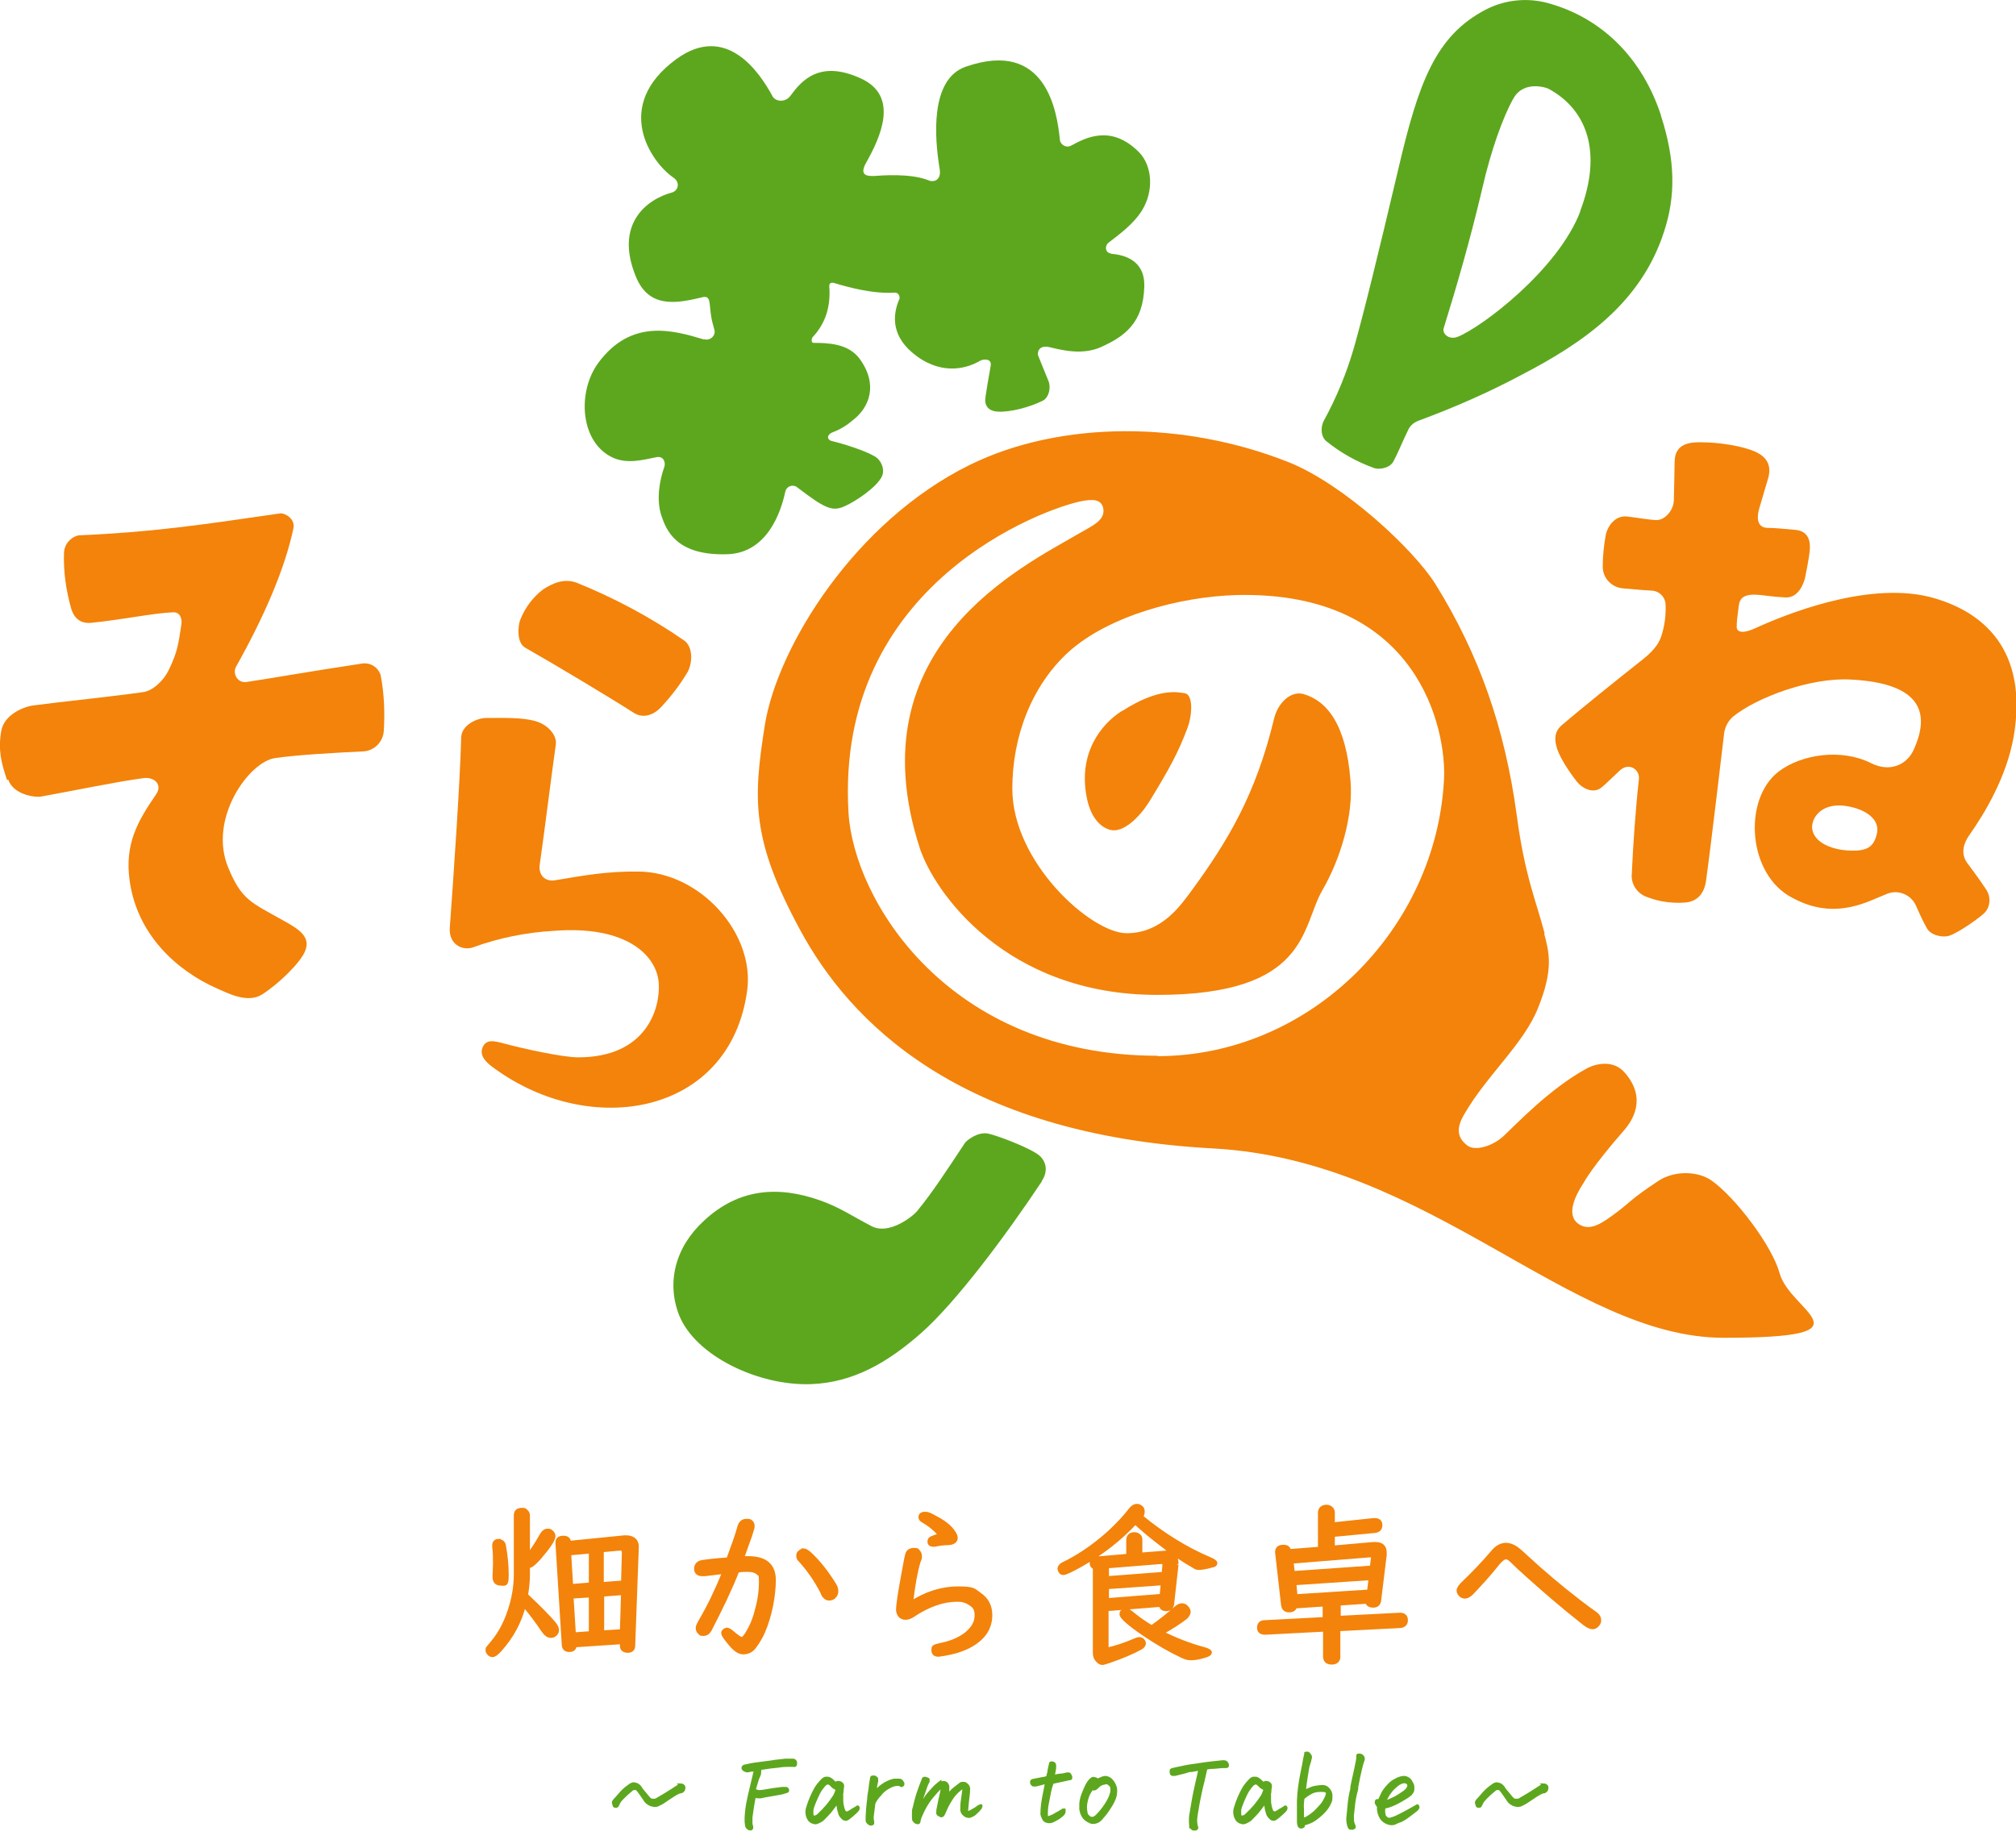 <?xml version="1.0" encoding="UTF-8"?>
<svg id="_レイヤー_1" data-name="レイヤー_1" xmlns="http://www.w3.org/2000/svg" version="1.1" xmlns:xlink="http://www.w3.org/1999/xlink" viewBox="0 0 513.2 470.4">
  <!-- Generator: Adobe Illustrator 29.6.1, SVG Export Plug-In . SVG Version: 2.1.1 Build 9)  -->
  <defs>
    <style>
      .st0 {
        fill: #f3830a;
      }

      .st1, .st2, .st3 {
        fill: none;
      }

      .st4 {
        isolation: isolate;
      }

      .st5 {
        fill: #5da71e;
      }

      .st2 {
        stroke: #f3830a;
      }

      .st3 {
        stroke: #5da71e;
        stroke-width: .5px;
      }

      .st6 {
        clip-path: url(#clippath);
      }
    </style>
    <clipPath id="clippath">
      <rect class="st1" y="0" width="513.2" height="352.4"/>
    </clipPath>
  </defs>
  <g id="kv__logo">
    <g id="_グループ_3" data-name="グループ_3">
      <g class="st6">
        <g id="_グループ_1" data-name="グループ_1">
          <path id="_パス_1" data-name="パス_1" class="st5" d="M282.7,64.5c-1.2-.1-1.7-1.8-.4-2.8,2.6-2,6.2-4.6,8.4-8.1,3.2-5.2,2.5-11.5-.7-14.8-7.2-7.3-13.8-3.6-17.2-1.8-.9.6-2.1.3-2.7-.6-.2-.3-.3-.6-.3-.9-.7-6.9-3.4-25.7-24-18.5-9.1,3.2-7.9,18.1-6.6,26,.5,2.9-1.5,3.4-2.6,3-4.7-2-12.5-1.3-14-1.2-1.2,0-4.2.3-2.1-3.4,3.6-6.4,8.5-16.9-1.3-21.4-10.6-4.9-15.2.6-18,4.4-1.3,1.8-3.9,1.5-4.6,0-3.2-5.9-11.7-18.7-24.5-9.3-16.2,11.9-6.4,26.2-.7,30.1,1.8,1.2,1.3,3.3-.3,3.8-6.4,1.7-14.8,8-9.2,21.5,3.3,8,10.2,6.8,16.8,5.2,2.3-.6,1.8,1.4,2.3,4.6.4,2.7,1.1,3.7.9,4.5-.2,1.1-1.4,1.9-2.5,1.6,0,0-.2,0-.3,0-7.7-2.3-18.4-5.4-26.8,6-5.5,7.5-4.6,20.5,3.9,24.2,3.7,1.6,7.8.4,10.9-.2,1.9-.4,2.4,1.5,2,2.5-1.2,3.4-2.1,8.3-.7,12.5,1.2,3.4,3.6,10.2,16.9,9.7,10-.4,13.5-10.7,14.6-15.9.2-1,1.2-1.7,2.2-1.5.2,0,.4.1.6.2.9.7,4.5,3.4,5.9,4.2,2.7,1.6,4.2,1.8,6.4.8,3.1-1.4,8-4.8,9.4-7.4,1-1.8,0-4.3-1.7-5.3-2.7-1.6-8.7-3.4-10.9-3.9-1.3-.3-1.5-1.6.3-2.3,1.9-.7,3.6-1.8,5.1-3.1,4-3.1,6.5-8.9,1.6-15.6-2.9-3.9-8.2-4-11.7-4-.6,0-.6-1-.2-1.5,1.6-1.7,2.8-3.7,3.5-5.9.7-2.3.9-4.6.7-7,0-.8.4-1.1,1.4-.8,3,.9,9.6,2.8,15.3,2.4.7,0,1.2.6,1.2,1.3,0,0,0,.1,0,.2-1.9,4.3-2.2,9.9,4.4,14.7,7,5.1,13.3,2.8,16,1.2,1.1-.6,3.1-.6,2.8,1.2-.2,1.3-1.5,8.1-1.4,9.1.2,1.8,1.5,2.5,3.2,2.6,3.1.2,8.1-1.1,11.5-2.8,1.5-.8,2.1-3.3,1.4-5s-2.3-5.7-2.6-6.4,0-2.9,2.9-2.2c3,.7,8.2,2.1,13,0,6-2.7,10.9-6.1,11.1-15.6.1-6.6-5.1-7.9-8.5-8.2"/>
          <path id="_パス_2" data-name="パス_2" class="st5" d="M422.8,29.3c-4.7-14.3-14.7-24.4-28-28.3-5.5-1.7-11.4-1.2-16.5,1.4-12.9,6.7-17.2,18.6-22.4,40.9-5.2,22-8.7,36.3-11.2,45.1-1.9,6.6-4.5,12.9-7.8,18.9-1,2.4-.2,4.3.7,5,3.7,3,7.8,5.3,12.3,6.9,1.2.4,3.9,0,4.8-1.7,1.2-2.2,2.5-5.5,3.9-8.3.6-1.1,1.6-1.8,2.8-2.2,8.9-3.3,17.6-7.1,26-11.6,15.4-8,30.3-18.1,36.2-36.4,3-9.1,2.9-18.2-.8-29.6M402.3,53.8c-5.7,14.9-25,29.4-31.1,31.9-2.4,1-4.1-.8-3.7-2.1,3.4-11,6.7-22.3,9.9-35.9,2.1-9.2,5.2-18,7.9-22.7s8.6-2.6,8.9-2.4c9.6,5.2,13.9,15.9,8,31.3"/>
          <path id="_パス_3" data-name="パス_3" class="st5" d="M265.2,300.8c-9.3,14-21.9,30.8-30.6,38.5s-17.5,12.7-28.1,13.1c-13.3.5-29.4-7.1-33.6-17.5-3.3-8.4-1-17.4,6.3-24.1,8.9-8.3,19-8.9,29.5-5.2,4.9,1.7,8.2,4,13.2,6.6,4.4,2.3,10.5-2.5,11.6-3.9,3.8-4.6,7.7-10.6,12.2-17.4.3-.4,3-2.8,5.8-2.3,2.4.5,11.1,3.8,13.2,5.7,1.7,1.6,2.1,4,.5,6.4"/>
          <path id="_パス_4" data-name="パス_4" class="st0" d="M141.5,189.5c-1.1,7.7-2.9,22.3-4.1,30.6-.4,2.7,1.4,4.5,4,4,7.2-1.2,13.1-2.3,21.1-2.2,15.8.1,29.7,15.8,27.7,30.3-4.3,31.7-39.7,37.9-64.5,19.7-1.1-.8-3.8-2.7-2.9-5.1.9-2.3,2.9-1.8,5.2-1.2,5.6,1.5,15.3,3.6,19.2,3.6,17.4,0,20.9-12.5,20.5-18.8-.4-6.9-7.9-14.9-26.8-13.4-7,.4-13.9,1.8-20.5,4.2-2.5.9-6.2-.6-5.9-5,.9-12.3,2.6-36.8,2.9-48.3,0-3.4,4.2-5.1,6.3-5.1,4.4,0,9.1-.2,12.6.8,3.8,1.1,5.4,4.1,5.2,5.6M161.2,181.4c-5.6-3.6-20.6-12.6-27.5-16.5-2.3-1.3-1.8-5.7-1.3-7,1.2-3.1,3.2-5.8,5.8-7.8,2.3-1.5,5.3-3,8.7-1.7,9.6,3.9,18.8,8.8,27.3,14.7,2.1,1.5,2.2,5.3.9,7.9-1.9,3.2-4.1,6.1-6.6,8.8-2.3,2.6-5.1,3.1-7.3,1.6"/>
          <path id="_パス_5" data-name="パス_5" class="st0" d="M1.8,198.6c-1.5-4.4-2.3-7.6-1.5-12.4.7-4.3,5.8-6.3,8.2-6.6,7.5-1,19.7-2.2,28-3.4,2.2-.3,5-2.6,6.5-5.7,2.2-4.6,2.4-6.4,3.2-11.7.1-.7,0-3.1-2.3-2.9-4.9.2-13.5,2-21,2.7-.9,0-3.5.1-4.7-3.4-1.4-4.8-2.1-9.8-1.9-14.7.2-2,1.6-3.7,3.7-4.2,18.6-.8,30.8-2.6,51.4-5.6.9-.1,3.8,1.2,3.3,3.8-2.2,10.4-7.5,22.6-14.7,35.4-.6,1.3,0,2.9,1.2,3.5.6.3,1.2.3,1.8.2,6-.9,17.4-2.9,28.8-4.6,2.2-.5,4.4.7,5.1,2.9.9,4.7,1.1,9.5.8,14.2-.2,2.8-2.4,5-5.1,5.2-6.5.3-17.2.9-22.5,1.7-6.6.8-17.2,15.4-12,27.9,3.4,8.2,5.7,8.8,13.9,13.4,4,2.2,7.3,4.2,5.6,8-1.3,3-6.8,8.3-10.9,10.9-3.8,2.4-9-.5-11.6-1.6-10.1-4.5-20.2-13.6-22.1-27.4-1.3-9.2,2-15.1,6.7-21.9,1.7-2.4-.2-4.5-3.1-4.2-7.4,1-18.3,3.3-26.1,4.7-1.7.3-7.1-.5-8.4-4.3"/>
          <path id="_パス_6" data-name="パス_6" class="st0" d="M285.6,181c-5.2,3.3-11.3,10.7-8.9,22.3,1,4.9,3.5,7.4,6,8,3.3.8,7.4-3.3,9.8-7.1,5.1-8.3,7.5-12.7,9.8-18.9,1.3-3.5,1.4-8.5-.7-8.8-1.6-.2-6.4-1.6-15.9,4.5"/>
          <path id="_パス_7" data-name="パス_7" class="st0" d="M393.2,237.6c-2.1-8-5.1-14.8-7.1-30.1-3-22-9.5-40.8-20.7-58.8-5.5-8.8-23.3-25.4-37.3-31-26.6-10.6-58-10.7-81.1.6-29.4,14.4-49.1,46.4-52.3,66.3-3,19-3.5,29.1,9,52.2s40.2,52.1,105.2,55.6c55.1,3,90.8,48.2,129.9,48.2s16.9-6.5,14.2-16.5c-1.8-6.7-11.1-19.2-17.4-23.6-3.5-2.4-9.5-2.5-13.5.2-7.1,4.7-7.1,5.4-10.6,8s-6.7,5-9.7,2.9c-3.1-2.2-1-6.9,1.3-10.4.3-.5,2.2-4.1,10.3-13.4,2.2-2.5,5.9-8.2.2-14.7-2.9-3.4-7.5-2.3-9.8-1-9.3,5.1-17.8,14.1-21,17.1-2.9,2.7-7.3,3.9-9.2,2.5-2.8-2.1-2.9-4.6-.8-8.1,5.8-10,15-17.7,18.7-26.9,4.1-10.1,2.8-14.3,1.6-19M294.8,268.8c-53.5,0-77.5-39.7-78.8-61.9-3.5-58.6,50.4-77.6,59.3-79.3,2.2-.4,5.3-.9,5.6,2.2.2,2.8-2.9,4.1-6,5.9-14.5,8.5-57.3,28.9-40.8,80.1,3.6,11.2,21.9,37.5,60.5,37.5s36.6-17.2,42-26.6c4.7-8.1,7.9-19,7.2-27.8-1.1-14.6-6.1-20.5-12-22.2-3.3-.9-6.6,2.4-7.5,6.4-4.6,19.1-11.7,31-21,43.7-2.6,3.5-7.5,10.8-16.5,10.8s-29.1-18-29.1-36.8c0-13.1,4.8-26.1,14.3-34.8,10.2-9.2,28.3-14.1,42.8-14.5,46.5-1.1,53.4,34.5,52.8,46.8-1.9,38.2-34,70.6-73,70.6"/>
          <path id="_パス_8" data-name="パス_8" class="st0" d="M401.4,199c-1.7-2.2-4-5.5-5-8.3-1-3.1-.3-4.8,1.2-6.1,4.7-4,13.1-10.8,20.7-16.8,3.5-2.8,4.2-4.7,4.6-5.8.8-2.5,1.2-5.1,1.1-7.7.1-1.9-1.2-3.6-3.2-3.9-3.4-.2-2.8-.2-7.6-.6-2.9-.2-5.2-2.6-5.2-5.5,0-2.8.3-5.5.8-8.3.7-2.6,2.7-4.8,5.4-4.5s5.7.9,7.6.9,4.2-2.3,4.3-5c.1-3,.1-5.7.2-9.8,0-4.9,4.3-5,6.6-5,4.6,0,10.4.9,13.7,2.3,3,1.3,4.5,3.4,3.5,6.9-.7,2.4-1.3,4.3-2.3,7.8-.3,1-1.1,4.6,2,4.8,1.9,0,3.8.2,7.2.5,3.4.3,3.9,2.9,3.7,5.2s-1.2,7-1.2,7c0,0-1.1,5.3-5.1,5-3.9-.2-5.1-.6-7.8-.7-3.6,0-3.9,1.6-4.1,3.9-.2,1.4-.4,2.9-.4,4.3,0,1.6,2,1.6,4.6.4,7.4-3.4,28.1-11.9,44.2-8.1,14,3.5,25.5,13.6,21.7,35.7-1.8,10.1-7.2,19.2-11.2,24.9-2,2.8-2,5.2-.7,7.1,1.5,2.1,2.1,2.7,5,7,1.1,1.8,1,4.1-.4,5.7-1,1.1-6.6,5.1-9,5.9-1.6.6-4.8,0-5.8-1.9-1.4-2.5-2.2-4.5-2.8-5.8-1.3-2.8-4.6-4.1-7.4-2.9,0,0,0,0,0,0-4.5,1.7-13,7-24,1-11.4-5.8-12.7-25-3.6-32.1,5.8-4.5,16.1-6,23.6-2.2,5,2.5,9.2.2,10.8-3.3,4.9-10.6.6-17.2-16.2-18-9.8-.5-23.5,4.4-29.8,9.5-1.2,1.1-2,2.6-2.2,4.2-.2,1.6-3.3,28.2-4.6,37.5-.6,4.5-3.5,5.5-5.5,5.6-3.1.2-6.3-.2-9.2-1.3-2.7-.8-4.5-3.3-4.2-6.1.3-7.1,1-16.8,1.8-24,.3-2.5-2.6-4.5-5-2.1-1.5,1.4-3,2.9-4.4,4.1-2.3,2-5.3,0-6.2-1.2M469.9,205.2c-6.1-.9-8.8,2.9-8.6,5.7.4,3.6,4.9,5.3,8.7,5.6,5.3.4,7-.8,7.8-4.3.8-3.5-2.7-6.2-7.9-7"/>
        </g>
      </g>
    </g>
    <g id="_グループ_6" data-name="グループ_6">
      <g id="_グループ_4" data-name="グループ_4">
        <g id="_ら食卓へ" data-name="ら食卓へ" class="st4">
          <g class="st4">
            <path class="st0" d="M232,408.1c3.9-2.5,7.9-3.7,11.9-3.7s4,.5,5.4,1.5c1.9,1.3,2.8,3,2.8,5.3,0,3.5-1.9,6.1-5.6,8-1.8.9-3.8,1.5-6.2,1.9-.7.1-1.2.2-1.4.2-.9,0-1.3-.4-1.3-1.2s.2-.8.7-1c0,0,.6-.2,1.6-.4,2.4-.5,4.4-1.4,6.1-2.7,1.7-1.4,2.6-2.9,2.6-4.7s-.6-2.4-1.7-3.1c-.9-.6-1.9-.9-3.2-.9-3.6,0-7.4,1.3-11.4,4-.6.4-1.2.6-1.8.6s-1-.2-1.4-.6c-.3-.4-.5-.9-.5-1.5,0-1,.4-3.9,1.3-8.7.5-2.7.8-4.5,1-5.2.2-.9.8-1.3,1.8-1.3s.7.1,1,.4c.3.3.5.7.5,1.2s0,.6-.3,1.2c-.8,2.6-1.4,6-1.9,10.2v.6ZM239.4,390.9c-1.1-1.4-2.5-2.6-4.4-3.7-.5-.3-.7-.6-.7-.9,0-.6.4-.9,1.2-.9s1.3.3,2.4.9c1.8.9,3.2,1.9,4.1,2.9.8.9,1.3,1.7,1.3,2.4s-.7,1.3-2.1,1.3c-.8,0-1.9.1-3.2.4-.2,0-.3,0-.4,0-.7,0-1-.3-1-.8s.2-.7.6-.9c.5-.2,1.2-.5,2.2-.7Z"/>
            <path class="st0" d="M290.4,386.1c5.6,4.6,11.5,8.3,17.7,10.9.9.4,1.3.7,1.3,1s-.3.5-.9.6c-1.5.4-2.5.6-3.2.6s-.9-.1-1.3-.4c-2.7-1.5-5.8-3.6-9.2-6.3-2.2-1.7-4.2-3.4-5.8-4.9-3.9,4.2-8.5,7.8-13.8,10.8-2.5,1.4-4,2.1-4.5,2.1s-.6-.2-.8-.5c-.1-.2-.2-.4-.2-.6,0-.3.2-.6.5-.9,0,0,.6-.4,1.7-.9,3.6-1.9,7.2-4.4,10.8-7.7,2-1.9,3.7-3.7,5-5.4.5-.7,1.1-1.1,1.6-1.1s.6,0,1,.3c.4.2.6.6.6,1.1s-.1.8-.3,1.2ZM278.7,399.1c-.5-.2-.8-.5-.8-1.1s.4-1.1,1.1-1.2l8.2-.7v-4.1c0-.4.2-.8.5-1.1.3-.2.6-.3,1.1-.3s.9.2,1.2.5c.2.2.3.5.3.9v3.8l6.4-.5c.1,0,.3,0,.3,0,.8,0,1.4.2,1.8.7s.7,1.1.7,1.9,0,.3,0,.5l-1.1,9.9c-.1.9-.6,1.4-1.5,1.4s-1.3-.4-1.4-1.1l-13.8,1.1v10.3c2-.4,4.5-1.2,7.3-2.4.4-.2.8-.3,1-.3.4,0,.8.2,1,.5.1.2.2.4.2.6,0,.4-.3.8-.8,1.1-2.2,1.2-4.8,2.3-8,3.4-.9.3-1.5.5-1.8.5s-.8-.2-1.2-.7c-.5-.5-.7-1.1-.7-2v-21.6ZM281.8,398.9v2.9l14.4-1.1.2-2v-.2c0-.5-.2-.8-.7-.8h-.2s-13.7,1.1-13.7,1.1ZM281.8,404.1v3.3l13.9-1.1.3-3.2-14.2,1ZM293.2,414.3c2.4-1.7,4.5-3.4,6.3-5,.5-.4.9-.6,1.4-.6s.8.2,1.1.5c.4.4.6.8.6,1.2s-.3.9-.8,1.4c-1.7,1.3-3.7,2.6-6.1,3.9,3.4,1.7,6.9,3.1,10.6,4.1,1.1.3,1.7.6,1.7.9s-.3.5-.8.7c-1.7.6-3,.8-4,.8s-1.4-.2-2.3-.6c-3-1.4-6.3-3.3-9.7-5.6-3.8-2.6-5.7-4.3-5.7-5s.1-.5.3-.7c.3-.3.6-.4.9-.4s1,.5,2.1,1.4c1.2,1,2.7,2,4.5,3.1Z"/>
            <path class="st0" d="M340.8,408.2v3.7l15.5-.8h.1c1,0,1.5.5,1.5,1.4s-.5,1.4-1.5,1.5l-15.7.8v7c0,.3,0,.5-.2.8-.3.5-.8.7-1.5.7s-1.2-.2-1.5-.7c-.1-.2-.2-.5-.2-.8v-6.9l-15.2.8c-1.1,0-1.6-.4-1.6-1.3s.5-1.4,1.4-1.4l15.3-.8v-3.7l-7.5.5c-.2.7-.7,1-1.6,1s-1.4-.5-1.5-1.5l-1.5-13.2v-.2c0-.9.6-1.3,1.6-1.3s1.3.4,1.5,1.1l7.8-.6v-9.2c0-.5.2-.9.6-1.2.3-.2.7-.3,1.1-.3s1,.2,1.3.6c.2.3.3.6.3.9v3l10.4-1.1c0,0,.2,0,.2,0,1,0,1.5.4,1.5,1.3s-.5,1.4-1.5,1.5l-10.6,1v3.2l10.3-.9c.2,0,.4,0,.5,0,1.6,0,2.4.7,2.4,2.2s0,.3,0,.6l-1.4,11.5c-.1.9-.6,1.4-1.5,1.4s-1.4-.3-1.6-1l-7.4.5ZM349.2,399.1l.3-2.4c0,0,0,0,0-.1,0-.4-.2-.6-.6-.6,0,0,0,0-.2,0l-19.9,1.6.3,2.9,20-1.4ZM348.5,405.2l.4-3.4-19.4,1.3.3,3.3,18.7-1.2Z"/>
            <path class="st0" d="M383.3,393.3c.9,0,1.8.3,2.8,1,.4.3,1.2,1,2.4,2.1,4.2,3.9,8.7,7.7,13.5,11.4,1.7,1.3,2.9,2.2,3.8,2.8.9.6,1.3,1.2,1.3,1.9s-.2.8-.5,1.2c-.3.4-.7.6-1.2.6s-1.2-.3-2.1-1c-2.8-2.2-5.6-4.5-8.4-6.9-4.6-4-8-7-10.1-9.1-.6-.6-1.1-.8-1.5-.8s-1.2.5-2,1.5c-2.2,2.8-4.5,5.3-6.7,7.6-.6.6-1.2.9-1.7.9s-.9-.2-1.2-.6c-.3-.3-.4-.6-.4-1s.5-1.2,1.4-2c2.4-2.3,4.8-4.8,7.2-7.6,1.1-1.4,2.3-2,3.5-2Z"/>
          </g>
          <g class="st4">
            <path class="st2" d="M232,408.1c3.9-2.5,7.9-3.7,11.9-3.7s4,.5,5.4,1.5c1.9,1.3,2.8,3,2.8,5.3,0,3.5-1.9,6.1-5.6,8-1.8.9-3.8,1.5-6.2,1.9-.7.1-1.2.2-1.4.2-.9,0-1.3-.4-1.3-1.2s.2-.8.7-1c0,0,.6-.2,1.6-.4,2.4-.5,4.4-1.4,6.1-2.7,1.7-1.4,2.6-2.9,2.6-4.7s-.6-2.4-1.7-3.1c-.9-.6-1.9-.9-3.2-.9-3.6,0-7.4,1.3-11.4,4-.6.4-1.2.6-1.8.6s-1-.2-1.4-.6c-.3-.4-.5-.9-.5-1.5,0-1,.4-3.9,1.3-8.7.5-2.7.8-4.5,1-5.2.2-.9.8-1.3,1.8-1.3s.7.1,1,.4c.3.3.5.7.5,1.2s0,.6-.3,1.2c-.8,2.6-1.4,6-1.9,10.2v.6ZM239.4,390.9c-1.1-1.4-2.5-2.6-4.4-3.7-.5-.3-.7-.6-.7-.9,0-.6.4-.9,1.2-.9s1.3.3,2.4.9c1.8.9,3.2,1.9,4.1,2.9.8.9,1.3,1.7,1.3,2.4s-.7,1.3-2.1,1.3c-.8,0-1.9.1-3.2.4-.2,0-.3,0-.4,0-.7,0-1-.3-1-.8s.2-.7.6-.9c.5-.2,1.2-.5,2.2-.7Z"/>
            <path class="st2" d="M290.4,386.1c5.6,4.6,11.5,8.3,17.7,10.9.9.4,1.3.7,1.3,1s-.3.5-.9.6c-1.5.4-2.5.6-3.2.6s-.9-.1-1.3-.4c-2.7-1.5-5.8-3.6-9.2-6.3-2.2-1.7-4.2-3.4-5.8-4.9-3.9,4.2-8.5,7.8-13.8,10.8-2.5,1.4-4,2.1-4.5,2.1s-.6-.2-.8-.5c-.1-.2-.2-.4-.2-.6,0-.3.2-.6.5-.9,0,0,.6-.4,1.7-.9,3.6-1.9,7.2-4.4,10.8-7.7,2-1.9,3.7-3.7,5-5.4.5-.7,1.1-1.1,1.6-1.1s.6,0,1,.3c.4.2.6.6.6,1.1s-.1.8-.3,1.2ZM278.7,399.1c-.5-.2-.8-.5-.8-1.1s.4-1.1,1.1-1.2l8.2-.7v-4.1c0-.4.2-.8.5-1.1.3-.2.6-.3,1.1-.3s.9.2,1.2.5c.2.2.3.5.3.9v3.8l6.4-.5c.1,0,.3,0,.3,0,.8,0,1.4.2,1.8.7s.7,1.1.7,1.9,0,.3,0,.5l-1.1,9.9c-.1.9-.6,1.4-1.5,1.4s-1.3-.4-1.4-1.1l-13.8,1.1v10.3c2-.4,4.5-1.2,7.3-2.4.4-.2.8-.3,1-.3.4,0,.8.2,1,.5.1.2.2.4.2.6,0,.4-.3.8-.8,1.1-2.2,1.2-4.8,2.3-8,3.4-.9.3-1.5.5-1.8.5s-.8-.2-1.2-.7c-.5-.5-.7-1.1-.7-2v-21.6ZM281.8,398.9v2.9l14.4-1.1.2-2v-.2c0-.5-.2-.8-.7-.8h-.2s-13.7,1.1-13.7,1.1ZM281.8,404.1v3.3l13.9-1.1.3-3.2-14.2,1ZM293.2,414.3c2.4-1.7,4.5-3.4,6.3-5,.5-.4.9-.6,1.4-.6s.8.2,1.1.5c.4.4.6.8.6,1.2s-.3.9-.8,1.4c-1.7,1.3-3.7,2.6-6.1,3.9,3.4,1.7,6.9,3.1,10.6,4.1,1.1.3,1.7.6,1.7.9s-.3.5-.8.7c-1.7.6-3,.8-4,.8s-1.4-.2-2.3-.6c-3-1.4-6.3-3.3-9.7-5.6-3.8-2.6-5.7-4.3-5.7-5s.1-.5.3-.7c.3-.3.6-.4.9-.4s1,.5,2.1,1.4c1.2,1,2.7,2,4.5,3.1Z"/>
            <path class="st2" d="M340.8,408.2v3.7l15.5-.8h.1c1,0,1.5.5,1.5,1.4s-.5,1.4-1.5,1.5l-15.7.8v7c0,.3,0,.5-.2.8-.3.5-.8.7-1.5.7s-1.2-.2-1.5-.7c-.1-.2-.2-.5-.2-.8v-6.9l-15.2.8c-1.1,0-1.6-.4-1.6-1.3s.5-1.4,1.4-1.4l15.3-.8v-3.7l-7.5.5c-.2.7-.7,1-1.6,1s-1.4-.5-1.5-1.5l-1.5-13.2v-.2c0-.9.6-1.3,1.6-1.3s1.3.4,1.5,1.1l7.8-.6v-9.2c0-.5.2-.9.6-1.2.3-.2.7-.3,1.1-.3s1,.2,1.3.6c.2.3.3.6.3.9v3l10.4-1.1c0,0,.2,0,.2,0,1,0,1.5.4,1.5,1.3s-.5,1.4-1.5,1.5l-10.6,1v3.2l10.3-.9c.2,0,.4,0,.5,0,1.6,0,2.4.7,2.4,2.2s0,.3,0,.6l-1.4,11.5c-.1.9-.6,1.4-1.5,1.4s-1.4-.3-1.6-1l-7.4.5ZM349.2,399.1l.3-2.4c0,0,0,0,0-.1,0-.4-.2-.6-.6-.6,0,0,0,0-.2,0l-19.9,1.6.3,2.9,20-1.4ZM348.5,405.2l.4-3.4-19.4,1.3.3,3.3,18.7-1.2Z"/>
            <path class="st2" d="M383.3,393.3c.9,0,1.8.3,2.8,1,.4.3,1.2,1,2.4,2.1,4.2,3.9,8.7,7.7,13.5,11.4,1.7,1.3,2.9,2.2,3.8,2.8.9.6,1.3,1.2,1.3,1.9s-.2.8-.5,1.2c-.3.4-.7.6-1.2.6s-1.2-.3-2.1-1c-2.8-2.2-5.6-4.5-8.4-6.9-4.6-4-8-7-10.1-9.1-.6-.6-1.1-.8-1.5-.8s-1.2.5-2,1.5c-2.2,2.8-4.5,5.3-6.7,7.6-.6.6-1.2.9-1.7.9s-.9-.2-1.2-.6c-.3-.3-.4-.6-.4-1s.5-1.2,1.4-2c2.4-2.3,4.8-4.8,7.2-7.6,1.1-1.4,2.3-2,3.5-2Z"/>
          </g>
        </g>
        <g id="_畑か" data-name="畑か" class="st4">
          <g class="st4">
            <path class="st0" d="M134.4,398.7v2.3c0,1.6-.2,3.4-.5,5.2,0,0,.1.1.3.2,3.4,3.2,5.6,5.5,6.7,6.8.6.7.9,1.3.9,1.8s-.2.8-.5,1.1c-.3.3-.7.4-1.1.4-.7,0-1.3-.5-2-1.5-1.3-2-2.9-4.1-4.8-6.4-1.1,4.4-3.2,8.2-6.2,11.5-.8.9-1.4,1.3-1.8,1.3s-.5-.1-.8-.3c-.3-.3-.5-.6-.5-.9s0-.5.2-.7c0,0,.4-.5,1-1.2,2.2-2.6,3.8-5.8,4.9-9.7.7-2.5,1.1-5.1,1.1-7.8v-15c0-.9.5-1.4,1.5-1.4s.8.1,1.1.4c.3.2.5.6.5,1v10.4c1.2-1.6,2.4-3.4,3.5-5.4.4-.7.9-1.1,1.5-1.1s.6.1.9.3c.4.3.6.7.6,1.1,0,.9-1.2,2.7-3.7,5.6-1.2,1.3-2,2-2.5,2s-.2,0-.3,0ZM127,392.4c.7,0,1.2.4,1.3,1.2.4,2.2.7,4.7.7,7.4s-.5,2.2-1.5,2.2-1.6-.5-1.6-1.6,0-.4,0-.8c0-.7.1-1.6.1-2.7s0-2.9-.2-4.3c0-.1,0-.2,0-.3,0-.8.4-1.2,1.2-1.2ZM146.3,418.8c0,.9-.5,1.3-1.4,1.3s-1.4-.5-1.4-1.5l-1.6-25.7c0-.1,0-.2,0-.2,0-.8.5-1.2,1.5-1.2s1.4.4,1.5,1.3l14-1.4c.2,0,.4,0,.6,0,.9,0,1.6.3,2.1.8.4.5.6,1.2.5,2v.2l-.9,24.5c0,1-.5,1.4-1.4,1.4s-1.5-.4-1.5-1.3h0c0-.1,0-.9,0-.9l-11.9.8ZM150.4,403.5v-8.5l-5.5.5.5,8.3,5-.4ZM150.4,415.8v-9.6l-4.9.3.6,9.6,4.3-.3ZM153.3,403.3l5.3-.4.2-7.5c0-.8-.3-1.2-1-1.1,0,0-.1,0-.2,0l-4.4.4v8.6ZM153.3,406v9.6l5-.3.3-9.7-5.3.4Z"/>
            <path class="st0" d="M185.4,397c1.2-3.3,2.2-6,2.8-8.2.3-1.1.9-1.6,1.8-1.6s.4,0,.6,0c.7.2,1,.7,1,1.4s-.9,3.1-2.7,8.1c.5,0,1,0,1.6,0,4.4,0,6.5,1.9,6.5,5.6s-.9,9-2.8,13.3c-.6,1.3-1.3,2.5-2.2,3.7-.7.9-1.6,1.4-2.8,1.4s-2.3-.9-3.8-2.8c-.8-1-1.3-1.7-1.3-2.1s.1-.4.3-.6c.2-.2.5-.3.7-.3s.6.2,1.1.6c1.4,1.2,2.3,1.8,2.6,1.8.5,0,1.2-.9,2.1-2.6.8-1.5,1.4-3.2,1.8-4.9.7-2.5,1-4.8,1-7s-.2-1.8-.7-2.3c-.5-.5-1.4-.8-2.6-.8s-1.5,0-2.7.2c-1.8,4.6-4.2,9.6-7,15-.4.7-.9,1.1-1.6,1.1s-.7,0-.9-.3c-.4-.3-.6-.7-.6-1.2s.3-1,.8-1.9c2-3.4,4-7.5,6-12.4-1.7.2-3.4.4-5,.6-.3,0-.5,0-.6,0-1.1,0-1.6-.5-1.6-1.4s.5-1.5,1.5-1.7c1.3-.2,3.6-.5,7-.7ZM204.5,394.7c.4,0,.9.3,1.5.8,2.4,2.2,4.5,4.9,6.4,8,.4.6.5,1.1.5,1.7s-.3,1.1-.8,1.5c-.3.2-.7.3-1,.3-.5,0-.9-.2-1.2-.6-.2-.2-.4-.5-.6-1.1-1.6-3.1-3.5-5.8-5.7-8.2-.3-.3-.4-.6-.4-1s.1-.7.4-.9c.3-.3.6-.4.9-.4Z"/>
          </g>
          <g class="st4">
            <path class="st2" d="M134.4,398.7v2.3c0,1.6-.2,3.4-.5,5.2,0,0,.1.1.3.2,3.4,3.2,5.6,5.5,6.7,6.8.6.7.9,1.3.9,1.8s-.2.8-.5,1.1c-.3.3-.7.4-1.1.4-.7,0-1.3-.5-2-1.5-1.3-2-2.9-4.1-4.8-6.4-1.1,4.4-3.2,8.2-6.2,11.5-.8.9-1.4,1.3-1.8,1.3s-.5-.1-.8-.3c-.3-.3-.5-.6-.5-.9s0-.5.2-.7c0,0,.4-.5,1-1.2,2.2-2.6,3.8-5.8,4.9-9.7.7-2.5,1.1-5.1,1.1-7.8v-15c0-.9.5-1.4,1.5-1.4s.8.1,1.1.4c.3.2.5.6.5,1v10.4c1.2-1.6,2.4-3.4,3.5-5.4.4-.7.9-1.1,1.5-1.1s.6.1.9.3c.4.3.6.7.6,1.1,0,.9-1.2,2.7-3.7,5.6-1.2,1.3-2,2-2.5,2s-.2,0-.3,0ZM127,392.4c.7,0,1.2.4,1.3,1.2.4,2.2.7,4.7.7,7.4s-.5,2.2-1.5,2.2-1.6-.5-1.6-1.6,0-.4,0-.8c0-.7.1-1.6.1-2.7s0-2.9-.2-4.3c0-.1,0-.2,0-.3,0-.8.4-1.2,1.2-1.2ZM146.3,418.8c0,.9-.5,1.3-1.4,1.3s-1.4-.5-1.4-1.5l-1.6-25.7c0-.1,0-.2,0-.2,0-.8.5-1.2,1.5-1.2s1.4.4,1.5,1.3l14-1.4c.2,0,.4,0,.6,0,.9,0,1.6.3,2.1.8.4.5.6,1.2.5,2v.2l-.9,24.5c0,1-.5,1.4-1.4,1.4s-1.5-.4-1.5-1.3h0c0-.1,0-.9,0-.9l-11.9.8ZM150.4,403.5v-8.5l-5.5.5.5,8.3,5-.4ZM150.4,415.8v-9.6l-4.9.3.6,9.6,4.3-.3ZM153.3,403.3l5.3-.4.2-7.5c0-.8-.3-1.2-1-1.1,0,0-.1,0-.2,0l-4.4.4v8.6ZM153.3,406v9.6l5-.3.3-9.7-5.3.4Z"/>
            <path class="st2" d="M185.4,397c1.2-3.3,2.2-6,2.8-8.2.3-1.1.9-1.6,1.8-1.6s.4,0,.6,0c.7.2,1,.7,1,1.4s-.9,3.1-2.7,8.1c.5,0,1,0,1.6,0,4.4,0,6.5,1.9,6.5,5.6s-.9,9-2.8,13.3c-.6,1.3-1.3,2.5-2.2,3.7-.7.9-1.6,1.4-2.8,1.4s-2.3-.9-3.8-2.8c-.8-1-1.3-1.7-1.3-2.1s.1-.4.3-.6c.2-.2.5-.3.7-.3s.6.2,1.1.6c1.4,1.2,2.3,1.8,2.6,1.8.5,0,1.2-.9,2.1-2.6.8-1.5,1.4-3.2,1.8-4.9.7-2.5,1-4.8,1-7s-.2-1.8-.7-2.3c-.5-.5-1.4-.8-2.6-.8s-1.5,0-2.7.2c-1.8,4.6-4.2,9.6-7,15-.4.7-.9,1.1-1.6,1.1s-.7,0-.9-.3c-.4-.3-.6-.7-.6-1.2s.3-1,.8-1.9c2-3.4,4-7.5,6-12.4-1.7.2-3.4.4-5,.6-.3,0-.5,0-.6,0-1.1,0-1.6-.5-1.6-1.4s.5-1.5,1.5-1.7c1.3-.2,3.6-.5,7-.7ZM204.5,394.7c.4,0,.9.3,1.5.8,2.4,2.2,4.5,4.9,6.4,8,.4.6.5,1.1.5,1.7s-.3,1.1-.8,1.5c-.3.2-.7.3-1,.3-.5,0-.9-.2-1.2-.6-.2-.2-.4-.5-.6-1.1-1.6-3.1-3.5-5.8-5.7-8.2-.3-.3-.4-.6-.4-1s.1-.7.4-.9c.3-.3.6-.4.9-.4Z"/>
          </g>
        </g>
      </g>
      <g id="_Farm_to_Table_" class="st4">
        <g class="st4">
          <path class="st5" d="M172.9,454.3c.4,0,.7,0,1,.2.3.2.4.5.3.9,0,.4-.3.7-.7.9-.4,0-.8.2-1.2.4-.4.2-1,.6-1.9,1.2-.9.6-1.5,1-1.8,1.2-.4.2-.8.4-1.2.6-.4.1-.9.2-1.3,0-.4,0-.9-.3-1.2-.5-.4-.3-.7-.6-.9-1-.2-.3-.5-.7-.9-1.3-.4-.6-.8-1.1-1.1-1.4-.2,0-.4,0-.7,0-.2,0-.6.4-1.1.8-.5.4-1,.9-1.6,1.5s-.9,1-1.1,1.5c-.2.4-.3.7-.5.7-.2,0-.4,0-.5,0s-.3-.2-.3-.3c0-.1-.1-.4-.2-.7,0-.3.2-.6.5-.9.3-.3.8-.9,1.5-1.7.7-.8,1.5-1.4,2.2-1.9.2-.2.5-.3.7-.4.2-.1.5-.1.8,0,.2,0,.4.1.6.2.2.1.3.2.5.4.2.2.3.3.4.5.2.4.6.8,1.1,1.4.5.6.8,1,1,1.2s.4.3.6.4c.2,0,.5,0,.7,0,.2,0,.5-.1.6-.2.5-.3,1.2-.7,2.2-1.3,1-.6,2.2-1.4,3.6-2.3Z"/>
          <path class="st5" d="M192.4,455.8c.2,0,.4.2.7.2.3,0,.9,0,1.9-.2,1-.2,2.4-.4,4.1-.6.3,0,.6,0,.9,0,.3,0,.5.1.6.4.1.3,0,.5-.2.6-.3.1-.7.2-1.3.4-.6.1-1.5.3-2.8.5-1.3.2-2.2.4-2.6.5-.3,0-.6,0-.8,0-.3,0-.5-.1-.7-.3-.1.4-.3,1.3-.5,2.6-.2,1.3-.3,2.2-.4,2.8,0,.6,0,1.1,0,1.5,0,.4.2.7.2,1,0,.4-.1.6-.5.6-.6-.1-1-.5-1.1-1.1-.2-1.1-.1-2.5.1-4.2.2-1.7.9-4.6,1.9-8.7,0-.3.2-.6.3-1-.2,0-.5,0-.8,0s-.6.1-1,.2c-.2,0-.5,0-.8-.2-.3-.1-.5-.3-.6-.6,0-.4.2-.6.6-.7.6-.1,1-.2,1.4-.3.4-.1,1.3-.2,2.7-.4,1.4-.2,2.6-.3,3.6-.5,1-.1,1.9-.2,2.7-.3.5,0,1,0,1.3,0s.4,0,.5,0c.4,0,.7.2.8.5.1.3.1.5,0,.8,0,.3-.3.4-.7.3-.4,0-.9,0-1.3,0-.5,0-1.3,0-2.5.2-1.2.1-2.7.3-4.6.6,0,.3.1.6,0,.9,0,.3,0,.5-.2.8,0,.2-.2.5-.3.7-.4,1.4-.7,2.4-.9,3Z"/>
          <path class="st5" d="M214.5,459.3c.1.8.3,1.4.5,1.8.2.3.5.4.8.3.3-.2.7-.3,1-.6.4-.2.9-.5,1.5-.9.2,0,.3.2.3.4,0,.2,0,.4-.3.7-.1.2-.4.4-.8.8-.4.4-.8.7-1.3,1.1-.5.4-.8.5-1.1.4-.3,0-.6-.3-.8-.5-.3-.3-.5-.6-.6-.9-.1-.4-.3-.9-.4-1.5,0-.4-.2-.8-.2-1.4-.5.8-1.1,1.5-1.7,2.3-.6.7-1.3,1.4-2,2.1-.4.3-.9.5-1.3.7-.3.1-.7.2-1,0-.4,0-.7-.3-1-.5-.3-.3-.4-.6-.6-1-.3-.8-.3-1.7,0-2.5.5-1.7,1.2-3.3,2.1-4.9.5-.8,1.1-1.5,1.8-2.2.2-.2.4-.3.7-.4.1,0,.3,0,.4,0s.2,0,.3,0c.2,0,.5.2.7.3.2.1.4.3.6.5.2.2.4.4.6.5.3-.2.7-.3.9-.2.3,0,.6.2.8.4.2.2.3.5.2.9,0,.3-.1.6-.1.9,0,.3,0,.5-.1.7,0,1.3,0,2.3.1,3ZM207,462.5c.2,0,.4,0,.7-.1.3-.1.5-.3.7-.5,1.5-1.4,2.7-2.8,3.8-4.5.3-.4.5-1,.8-1.8-.4-.2-.7-.4-1-.6-.2-.2-.4-.4-.6-.6-.4-.4-.8-.4-1.2-.1-.2.1-.5.5-.9,1-.4.5-.8,1.2-1.2,2.1-.4.8-.7,1.6-1,2.4-.2.5-.3,1-.3,1.5,0,.5,0,.9.2,1.3Z"/>
          <path class="st5" d="M222.9,456c.7-.8,1.5-1.5,2.4-2,.9-.5,1.7-.8,2.3-.9.6,0,1.1,0,1.4,0,.3,0,.5.2.7.4.1.2.2.4.3.6,0,.2,0,.3-.2.5s-.4.2-.6,0c-.3-.2-.7-.2-1.3-.1-.6.1-1.2.4-1.9.8-.7.4-1.4,1-2,1.8-.7.7-1.1,1.4-1.4,2-.2,1.5-.3,2.5-.4,3.1s0,1.2.1,1.8c0,.3,0,.4-.3.5-.2.1-.4,0-.6,0-.2-.1-.4-.3-.6-.5s-.2-.5-.2-.7c0-.3,0-1.1.1-2.4.1-1.3.2-2.2.3-2.9,0-.7.2-1.5.3-2.3.1-.8.2-1.8.4-2.8,0-.3.1-.5.3-.6,0,0,.2,0,.3,0s.2,0,.3,0c.2,0,.4.2.5.3.1,0,.2.2.2.3,0,.1,0,.3,0,.6-.2.8-.3,1.4-.3,1.9,0,.4,0,.7-.2.8Z"/>
          <path class="st5" d="M239.4,453.9c.2-.1.5-.2.8-.2.3,0,.6.1.8.3.2.2.3.4.4.7,0,.3,0,.6,0,1,0,.3,0,.7,0,1,.2-.2.6-.5,1-1,.5-.4,1.1-.9,1.9-1.5.2-.2.5-.3.8-.3.3,0,.6,0,.8.2.6.4.9.9.8,1.7,0,.8-.2,1.8-.3,3-.1,1.2-.2,1.9-.2,2.1,0,.3.1.4.3.4.2,0,.6-.2,1.1-.5.5-.3.9-.5,1.1-.7s.5-.3.9-.5c.3,0,.3,0,.2.4,0,.3-.3.6-.5.8-.2.3-.6.6-1,1-.4.4-.9.6-1.5.8-.5,0-1-.1-1.4-.5-.4-.3-.6-.7-.7-1.2,0-.7,0-1.7.2-2.9.2-1.2.3-2.2.4-2.9-.6.3-1.2.8-1.9,1.5-.7.7-1.4,1.8-2.2,3.3-.3.7-.6,1.3-.9,2-.3.6-.7.7-1.2.3-.1,0-.3-.1-.4-.3-.1-.1-.2-.3-.1-.5,0-.2,0-.3,0-.5.4-2.1.7-3.5.9-4.3.2-.8.2-1.3.2-1.6-.7.6-1.5,1.5-2.5,2.7-1,1.2-2,2.9-2.9,5.1,0,.3-.2.5-.2.8,0,.4-.2.6-.4.6-.1,0-.4,0-.7-.2-.4-.3-.6-.6-.6-1,0-.4,0-.9,0-1.4,0-.5,0-.9.2-1.4.3-1.3.6-2.5,1-3.7.4-1.2.8-2.3,1.3-3.5,0,0,0-.2.2-.3,0,0,.2-.1.3-.1s.2,0,.3.1c.1,0,.2,0,.4.1.1,0,.2.1.3.2,0,.1,0,.2,0,.3,0,0,0,.2,0,.3-.3.5-.6,1.2-.9,2.2-.3.9-.8,2.2-1.3,3.8.6-.8,1.1-1.6,1.5-2.2.4-.6,1-1.2,1.6-1.9.6-.7,1.3-1.3,2.1-1.9Z"/>
          <path class="st5" d="M268,453.8c-.2.7-.5,1.5-.7,2.5s-.4,2.1-.6,3.1c-.2,1.1-.2,1.8-.2,2.3,0,.5,0,.8.1,1,.8-.2,1.5-.5,2.1-.9.7-.4,1.3-.7,1.9-1.1.2,0,.3,0,.4,0,0,.1,0,.4,0,.7-.1.4-.4.7-.8,1-.4.3-.7.6-1,.7-.3.2-.7.4-1.1.6-.4.2-.9.3-1.4.2s-.9-.3-1.1-.7-.4-.8-.5-1.3c0-1.9.3-3.6.6-5.1s.5-2.4.5-2.8c-.4,0-.9.2-1.3.3-.4.1-.9.2-1.2.3-.2,0-.5,0-.7,0-.2-.1-.4-.3-.5-.5,0-.3-.1-.5,0-.6,0-.1.1-.2.3-.3l2.5-.5c.5,0,.9-.2,1.3-.3,0-.4.2-.8.3-1.3,0-.5.2-1.2.4-2.1,0-.2.2-.3.3-.3h.1c.1,0,.3,0,.5.1.2.1.4.3.4.6,0,.3,0,.5,0,.8-.1.7-.2,1.3-.4,1.9.8-.1,1.4-.3,1.9-.3.5,0,1-.2,1.6-.3.3,0,.6,0,.7.2.1.2.2.4.3.6,0,.2,0,.4,0,.5,0,.1-.2.2-.5.2l-4.1.9Z"/>
          <path class="st5" d="M280.2,463.3c-.6.6-1.4.9-2.2.8-.2,0-.5-.1-.8-.3-.3-.1-.5-.3-.7-.4-.4-.3-.8-.7-1-1.2-.3-.5-.4-1-.5-1.6,0-.5,0-1,0-1.5.1-1,.4-2,.8-2.9.4-1,.8-1.9,1.3-2.6.3-.4.5-.6.8-.8s.5-.2.7-.1c.2,0,.4.1.6.2.1.2.3.2.6,0,.3-.1.5-.2.7-.3.3-.1.6-.2.9-.2.4,0,.9.2,1.3.5.7.6,1.1,1.3,1.4,2.3,0,.3.1.8,0,1.3,0,.6-.2,1.2-.5,1.9-.3.7-.8,1.5-1.4,2.4-.6.9-1.3,1.8-2.1,2.5ZM278,455.4c0,.2-.3.6-.6,1.1-.3.5-.6,1.3-.8,2.3-.2.9-.2,1.8,0,2.7,0,.3.2.6.4.8.2.2.4.4.7.5.3,0,.5,0,.7,0,.2-.2.5-.3.7-.5,1.3-1.3,2.3-2.7,3-4s.9-2.3.8-3c0-.3-.1-.5-.3-.7-.2-.2-.4-.4-.6-.5s-.5-.1-.8,0c-.6.1-1.1.3-1.5.7-.4.4-.6.6-.8.7s-.5.2-1,0Z"/>
          <path class="st5" d="M303,465.2c0-.4-.1-.9-.1-1.5s0-1.3.2-2.2c.1-.8.4-2.2.7-4.1.4-1.9.7-3.4,1-4.6.3-1.2.4-1.9.5-2.2-.6,0-1.2.2-1.9.3h-.5c-.9.3-2.1.6-3.8,1-.3,0-.5,0-.7,0-.2-.1-.4-.3-.4-.6s0-.5,0-.6c0-.1.2-.2.4-.3.2,0,.5-.1.9-.2,1.7-.4,3.3-.7,4.8-.9.5,0,1-.2,1.4-.2,1.9-.3,3.8-.5,5.8-.7.3,0,.6,0,.9.2.3.3.4.6.4.8,0,.3-.1.5-.4.5s-.4,0-.6,0c-1.1,0-2,.2-2.8.2-.7,0-1.3.1-1.7.2l-.8,3.5c-.4,1.5-.8,3.4-1.2,5.5-.4,2.2-.6,3.6-.6,4.2s.1,1.3.3,1.8c0,.3-.2.4-.4.5-.2,0-.5,0-.7,0-.3-.1-.5-.4-.5-.7Z"/>
          <path class="st5" d="M323.4,459.3c.1.8.3,1.4.5,1.8.2.3.5.4.8.3.3-.2.7-.3,1-.6.4-.2.9-.5,1.5-.9.2,0,.3.2.3.4,0,.2,0,.4-.3.7-.1.2-.4.4-.8.8-.4.4-.8.7-1.3,1.1-.5.4-.8.5-1.1.4-.3,0-.6-.3-.8-.5-.3-.3-.5-.6-.6-.9-.1-.4-.3-.9-.4-1.5,0-.4-.2-.8-.2-1.4-.5.8-1.1,1.5-1.7,2.3-.6.7-1.3,1.4-2,2.1-.4.3-.9.5-1.3.7-.3.1-.7.2-1,0-.4,0-.7-.3-1-.5-.3-.3-.4-.6-.6-1-.3-.8-.3-1.7,0-2.5.5-1.7,1.2-3.3,2.1-4.9.5-.8,1.1-1.5,1.8-2.2.2-.2.4-.3.7-.4.1,0,.3,0,.4,0s.2,0,.3,0c.2,0,.5.2.7.3.2.1.4.3.6.5.2.2.4.4.6.5.3-.2.7-.3.9-.2.3,0,.6.2.8.4.2.2.3.5.2.9,0,.3-.1.6-.1.9,0,.3,0,.5-.1.7,0,1.3,0,2.3.1,3ZM315.9,462.5c.2,0,.4,0,.7-.1.3-.1.5-.3.7-.5,1.5-1.4,2.7-2.8,3.8-4.5.3-.4.5-1,.8-1.8-.4-.2-.7-.4-1-.6-.2-.2-.4-.4-.6-.6-.4-.4-.8-.4-1.2-.1-.2.1-.5.5-.9,1-.4.5-.8,1.2-1.2,2.1-.4.8-.7,1.6-1,2.4-.2.5-.3,1-.3,1.5,0,.5,0,.9.2,1.3Z"/>
          <path class="st5" d="M331.9,464.4c0,.2,0,.4,0,.6-.2.2-.5.3-.7.3-.3,0-.5-.2-.6-.4-.1-.3-.2-.6-.2-.9,0-1.4,0-3.3,0-5.6.1-2.3.4-4.5.8-6.5.4-2,.7-3.4.8-4.2.2-.8.3-1.2.3-1.4.1,0,.3-.1.4-.1s.3,0,.5.2c.1.1.3.3.4.5.1.2.2.4.1.7-.1.6-.3,1.2-.5,1.8s-.3,1.5-.5,2.7c-.2,1.2-.4,2.5-.5,3.8.4-.2.9-.4,1.6-.7.7-.3,1.7-.4,2.8-.5.6,0,1.1.2,1.5.6.4.4.7.9.8,1.4.1.6,0,1.1,0,1.6-.4,1.3-1.2,2.5-2.4,3.6-1.2,1.1-2.2,1.8-3,2.1-.8.3-1.3.5-1.6.5ZM331.7,463c.6,0,1.2-.4,1.9-.9s1.3-1,1.9-1.7c.6-.6,1.1-1.2,1.4-1.7.3-.5.6-1.1.8-1.7.2-.6,0-.9-.6-1-1.3-.1-2.4,0-3.3.5-.9.5-1.5.9-2,1.4-.1.9-.2,1.8-.1,2.7,0,.8,0,1.6,0,2.3Z"/>
          <path class="st5" d="M343.3,465.1c-.3-.8-.4-1.7-.3-2.5l.3-3.1c.1-1.2.3-2.5.7-4.1,0-.1,0-.2,0-.4.3-1.7.7-3.2,1-4.7s.5-2.3.5-2.8c0-.1,0-.3,0-.5,0-.2.2-.3.3-.3.3,0,.6,0,.9.2.4.3.6.7.4,1.3-.3.8-.5,1.6-.7,2.5-.2.8-.5,2.2-.9,4.3v.5c-.5,1.8-.7,3.1-.8,4-.1,1-.2,1.9-.3,2.8,0,.9,0,1.5.2,2,.2.4.3.7.3.9-.1.2-.3.3-.5.4-.2,0-.4,0-.6,0-.2,0-.4-.2-.5-.5Z"/>
          <path class="st5" d="M351.1,458.3c0-.2.2-.6.5-1.2.3-.8.8-1.5,1.5-2.3.7-.8,1.4-1.4,2.1-1.7.7-.4,1.3-.6,2-.7,0,0,.1,0,.2,0,.3,0,.7.1,1,.3.4.2.7.5.9.9.1.3.3.5.4.8.1.3.1.6.1,1,0,.4-.1.8-.3,1-.2.3-.3.5-.5.6-.3.3-1.1.8-2.3,1.5-1.2.7-2.3,1.2-3.3,1.5-.3.1-.6.2-.9.1-.2.6-.2,1.3,0,2,0,.2.1.4.3.5.1.1.3.3.4.4.2,0,.5.1.8,0s.7-.2,1.2-.4c.7-.3,1.4-.7,2.2-1.1.8-.4,1.4-.8,2-1.1.6-.3,1-.6,1.4-.8.2.1.3.3.3.5,0,.3-.2.5-.5.8-.4.3-1,.8-1.7,1.3-.7.5-1.2.9-1.6,1.1-.3.2-.7.4-1.1.5-.4.2-.8.3-1.1.5-.5.2-1.1.2-1.7,0-.6-.2-1.1-.5-1.5-.9-.4-.4-.7-1-.9-1.6-.2-.7-.3-1.3-.2-1.8-.3-.4-.5-.7-.6-1,0-.4.1-.7.3-.7.2,0,.4,0,.5,0ZM352.8,458.6c.5-.1,1-.4,1.7-.7.7-.3,1.4-.7,2.1-1.2.8-.5,1.3-.9,1.6-1.3.4-.6.4-1.1,0-1.4s-.8-.3-1.4-.1c-.5.2-1,.5-1.4.9-.5.4-1,.9-1.5,1.6-.5.6-.9,1.4-1.2,2.2Z"/>
          <path class="st5" d="M392.6,454.3c.4,0,.7,0,1,.2.3.2.4.5.3.9,0,.4-.3.7-.7.9-.4,0-.8.2-1.2.4-.4.2-1,.6-1.9,1.2-.9.6-1.5,1-1.8,1.2-.4.2-.8.4-1.2.6-.4.1-.9.2-1.3,0-.4,0-.9-.3-1.2-.5-.4-.3-.7-.6-.9-1-.2-.3-.5-.7-.9-1.3-.4-.6-.8-1.1-1.1-1.4-.2,0-.4,0-.7,0-.2,0-.6.4-1.1.8-.5.4-1,.9-1.6,1.5s-.9,1-1.1,1.5c-.2.4-.3.7-.5.7-.2,0-.4,0-.5,0s-.3-.2-.3-.3c0-.1-.1-.4-.2-.7,0-.3.2-.6.5-.9.3-.3.8-.9,1.5-1.7.7-.8,1.5-1.4,2.2-1.9.2-.2.5-.3.7-.4.2-.1.5-.1.8,0,.2,0,.4.1.6.2.2.1.3.2.5.4.2.2.3.3.4.5.2.4.6.8,1.1,1.4.5.6.8,1,1,1.2s.4.3.6.4c.2,0,.5,0,.7,0,.2,0,.5-.1.6-.2.5-.3,1.2-.7,2.2-1.3,1-.6,2.2-1.4,3.6-2.3Z"/>
        </g>
        <g class="st4">
          <path class="st3" d="M172.9,454.3c.4,0,.7,0,1,.2.3.2.4.5.3.9,0,.4-.3.7-.7.9-.4,0-.8.2-1.2.4-.4.2-1,.6-1.9,1.2-.9.6-1.5,1-1.8,1.2-.4.2-.8.4-1.2.6-.4.1-.9.2-1.3,0-.4,0-.9-.3-1.2-.5-.4-.3-.7-.6-.9-1-.2-.3-.5-.7-.9-1.3-.4-.6-.8-1.1-1.1-1.4-.2,0-.4,0-.7,0-.2,0-.6.4-1.1.8-.5.4-1,.9-1.6,1.5s-.9,1-1.1,1.5c-.2.4-.3.7-.5.7-.2,0-.4,0-.5,0s-.3-.2-.3-.3c0-.1-.1-.4-.2-.7,0-.3.2-.6.5-.9.3-.3.8-.9,1.5-1.7.7-.8,1.5-1.4,2.2-1.9.2-.2.5-.3.7-.4.2-.1.5-.1.8,0,.2,0,.4.1.6.2.2.1.3.2.5.4.2.2.3.3.4.5.2.4.6.8,1.1,1.4.5.6.8,1,1,1.2s.4.3.6.4c.2,0,.5,0,.7,0,.2,0,.5-.1.6-.2.5-.3,1.2-.7,2.2-1.3,1-.6,2.2-1.4,3.6-2.3Z"/>
          <path class="st3" d="M192.4,455.8c.2,0,.4.2.7.2.3,0,.9,0,1.9-.2,1-.2,2.4-.4,4.1-.6.3,0,.6,0,.9,0,.3,0,.5.1.6.4.1.3,0,.5-.2.6-.3.1-.7.2-1.3.4-.6.1-1.5.3-2.8.5-1.3.2-2.2.4-2.6.5-.3,0-.6,0-.8,0-.3,0-.5-.1-.7-.3-.1.4-.3,1.3-.5,2.6-.2,1.3-.3,2.2-.4,2.8,0,.6,0,1.1,0,1.5,0,.4.2.7.2,1,0,.4-.1.6-.5.6-.6-.1-1-.5-1.1-1.1-.2-1.1-.1-2.5.1-4.2.2-1.7.9-4.6,1.9-8.7,0-.3.2-.6.3-1-.2,0-.5,0-.8,0s-.6.1-1,.2c-.2,0-.5,0-.8-.2-.3-.1-.5-.3-.6-.6,0-.4.2-.6.6-.7.6-.1,1-.2,1.4-.3.4-.1,1.3-.2,2.7-.4,1.4-.2,2.6-.3,3.6-.5,1-.1,1.9-.2,2.7-.3.5,0,1,0,1.3,0s.4,0,.5,0c.4,0,.7.2.8.5.1.3.1.5,0,.8,0,.3-.3.4-.7.3-.4,0-.9,0-1.3,0-.5,0-1.3,0-2.5.2-1.2.1-2.7.3-4.6.6,0,.3.1.6,0,.9,0,.3,0,.5-.2.8,0,.2-.2.5-.3.7-.4,1.4-.7,2.4-.9,3Z"/>
          <path class="st3" d="M214.5,459.3c.1.8.3,1.4.5,1.8.2.3.5.4.8.3.3-.2.7-.3,1-.6.4-.2.9-.5,1.5-.9.2,0,.3.2.3.4,0,.2,0,.4-.3.7-.1.2-.4.4-.8.8-.4.4-.8.7-1.3,1.1-.5.4-.8.5-1.1.4-.3,0-.6-.3-.8-.5-.3-.3-.5-.6-.6-.9-.1-.4-.3-.9-.4-1.5,0-.4-.2-.8-.2-1.4-.5.8-1.1,1.5-1.7,2.3-.6.7-1.3,1.4-2,2.1-.4.3-.9.5-1.3.7-.3.1-.7.2-1,0-.4,0-.7-.3-1-.5-.3-.3-.4-.6-.6-1-.3-.8-.3-1.7,0-2.5.5-1.7,1.2-3.3,2.1-4.9.5-.8,1.1-1.5,1.8-2.2.2-.2.4-.3.7-.4.1,0,.3,0,.4,0s.2,0,.3,0c.2,0,.5.2.7.3.2.1.4.3.6.5.2.2.4.4.6.5.3-.2.7-.3.9-.2.3,0,.6.2.8.4.2.2.3.5.2.9,0,.3-.1.6-.1.9,0,.3,0,.5-.1.7,0,1.3,0,2.3.1,3ZM207,462.5c.2,0,.4,0,.7-.1.3-.1.5-.3.7-.5,1.5-1.4,2.7-2.8,3.8-4.5.3-.4.5-1,.8-1.8-.4-.2-.7-.4-1-.6-.2-.2-.4-.4-.6-.6-.4-.4-.8-.4-1.2-.1-.2.1-.5.5-.9,1-.4.5-.8,1.2-1.2,2.1-.4.8-.7,1.6-1,2.4-.2.5-.3,1-.3,1.5,0,.5,0,.9.2,1.3Z"/>
          <path class="st3" d="M222.9,456c.7-.8,1.5-1.5,2.4-2,.9-.5,1.7-.8,2.3-.9.6,0,1.1,0,1.4,0,.3,0,.5.2.7.4.1.2.2.4.3.6,0,.2,0,.3-.2.5s-.4.2-.6,0c-.3-.2-.7-.2-1.3-.1-.6.1-1.2.4-1.9.8-.7.4-1.4,1-2,1.8-.7.7-1.1,1.4-1.4,2-.2,1.5-.3,2.5-.4,3.1s0,1.2.1,1.8c0,.3,0,.4-.3.5-.2.1-.4,0-.6,0-.2-.1-.4-.3-.6-.5s-.2-.5-.2-.7c0-.3,0-1.1.1-2.4.1-1.3.2-2.2.3-2.9,0-.7.2-1.5.3-2.3.1-.8.2-1.8.4-2.8,0-.3.1-.5.3-.6,0,0,.2,0,.3,0s.2,0,.3,0c.2,0,.4.2.5.3.1,0,.2.2.2.3,0,.1,0,.3,0,.6-.2.8-.3,1.4-.3,1.9,0,.4,0,.7-.2.8Z"/>
          <path class="st3" d="M239.4,453.9c.2-.1.5-.2.8-.2.3,0,.6.1.8.3.2.2.3.4.4.7,0,.3,0,.6,0,1,0,.3,0,.7,0,1,.2-.2.6-.5,1-1,.5-.4,1.1-.9,1.9-1.5.2-.2.5-.3.8-.3.3,0,.6,0,.8.2.6.4.9.9.8,1.7,0,.8-.2,1.8-.3,3-.1,1.2-.2,1.9-.2,2.1,0,.3.1.4.3.4.2,0,.6-.2,1.1-.5.5-.3.9-.5,1.1-.7s.5-.3.9-.5c.3,0,.3,0,.2.4,0,.3-.3.6-.5.8-.2.3-.6.6-1,1-.4.4-.9.6-1.5.8-.5,0-1-.1-1.4-.5-.4-.3-.6-.7-.7-1.2,0-.7,0-1.7.2-2.9.2-1.2.3-2.2.4-2.9-.6.3-1.2.8-1.9,1.5-.7.7-1.4,1.8-2.2,3.3-.3.7-.6,1.3-.9,2-.3.6-.7.7-1.2.3-.1,0-.3-.1-.4-.3-.1-.1-.2-.3-.1-.5,0-.2,0-.3,0-.5.4-2.1.7-3.5.9-4.3.2-.8.2-1.3.2-1.6-.7.6-1.5,1.5-2.5,2.7-1,1.2-2,2.9-2.9,5.1,0,.3-.2.5-.2.8,0,.4-.2.6-.4.6-.1,0-.4,0-.7-.2-.4-.3-.6-.6-.6-1,0-.4,0-.9,0-1.4,0-.5,0-.9.2-1.4.3-1.3.6-2.5,1-3.7.4-1.2.8-2.3,1.3-3.5,0,0,0-.2.2-.3,0,0,.2-.1.3-.1s.2,0,.3.1c.1,0,.2,0,.4.1.1,0,.2.1.3.2,0,.1,0,.2,0,.3,0,0,0,.2,0,.3-.3.5-.6,1.2-.9,2.2-.3.9-.8,2.2-1.3,3.8.6-.8,1.1-1.6,1.5-2.2.4-.6,1-1.2,1.6-1.9.6-.7,1.3-1.3,2.1-1.9Z"/>
          <path class="st3" d="M268,453.8c-.2.7-.5,1.5-.7,2.5s-.4,2.1-.6,3.1c-.2,1.1-.2,1.8-.2,2.3,0,.5,0,.8.1,1,.8-.2,1.5-.5,2.1-.9.7-.4,1.3-.7,1.9-1.1.2,0,.3,0,.4,0,0,.1,0,.4,0,.7-.1.4-.4.7-.8,1-.4.3-.7.6-1,.7-.3.2-.7.4-1.1.6-.4.2-.9.3-1.4.2s-.9-.3-1.1-.7-.4-.8-.5-1.3c0-1.9.3-3.6.6-5.1s.5-2.4.5-2.8c-.4,0-.9.2-1.3.3-.4.1-.9.2-1.2.3-.2,0-.5,0-.7,0-.2-.1-.4-.3-.5-.5,0-.3-.1-.5,0-.6,0-.1.1-.2.3-.3l2.5-.5c.5,0,.9-.2,1.3-.3,0-.4.2-.8.3-1.3,0-.5.2-1.2.4-2.1,0-.2.2-.3.3-.3h.1c.1,0,.3,0,.5.1.2.1.4.3.4.6,0,.3,0,.5,0,.8-.1.7-.2,1.3-.4,1.9.8-.1,1.4-.3,1.9-.3.5,0,1-.2,1.6-.3.3,0,.6,0,.7.2.1.2.2.4.3.6,0,.2,0,.4,0,.5,0,.1-.2.2-.5.2l-4.1.9Z"/>
          <path class="st3" d="M280.2,463.3c-.6.6-1.4.9-2.2.8-.2,0-.5-.1-.8-.3-.3-.1-.5-.3-.7-.4-.4-.3-.8-.7-1-1.2-.3-.5-.4-1-.5-1.6,0-.5,0-1,0-1.5.1-1,.4-2,.8-2.9.4-1,.8-1.9,1.3-2.6.3-.4.5-.6.8-.8s.5-.2.7-.1c.2,0,.4.1.6.2.1.2.3.2.6,0,.3-.1.5-.2.7-.3.3-.1.6-.2.9-.2.4,0,.9.2,1.3.5.7.6,1.1,1.3,1.4,2.3,0,.3.1.8,0,1.3,0,.6-.2,1.2-.5,1.9-.3.7-.8,1.5-1.4,2.4-.6.9-1.3,1.8-2.1,2.5ZM278,455.4c0,.2-.3.6-.6,1.1-.3.5-.6,1.3-.8,2.3-.2.9-.2,1.8,0,2.7,0,.3.2.6.4.8.2.2.4.4.7.5.3,0,.5,0,.7,0,.2-.2.5-.3.7-.5,1.3-1.3,2.3-2.7,3-4s.9-2.3.8-3c0-.3-.1-.5-.3-.7-.2-.2-.4-.4-.6-.5s-.5-.1-.8,0c-.6.1-1.1.3-1.5.7-.4.4-.6.6-.8.7s-.5.2-1,0Z"/>
          <path class="st3" d="M303,465.2c0-.4-.1-.9-.1-1.5s0-1.3.2-2.2c.1-.8.4-2.2.7-4.1.4-1.9.7-3.4,1-4.6.3-1.2.4-1.9.5-2.2-.6,0-1.2.2-1.9.3h-.5c-.9.3-2.1.6-3.8,1-.3,0-.5,0-.7,0-.2-.1-.4-.3-.4-.6s0-.5,0-.6c0-.1.2-.2.4-.3.2,0,.5-.1.9-.2,1.7-.4,3.3-.7,4.8-.9.5,0,1-.2,1.4-.2,1.9-.3,3.8-.5,5.8-.7.3,0,.6,0,.9.2.3.3.4.6.4.8,0,.3-.1.5-.4.5s-.4,0-.6,0c-1.1,0-2,.2-2.8.2-.7,0-1.3.1-1.7.2l-.8,3.5c-.4,1.5-.8,3.4-1.2,5.5-.4,2.2-.6,3.6-.6,4.2s.1,1.3.3,1.8c0,.3-.2.4-.4.5-.2,0-.5,0-.7,0-.3-.1-.5-.4-.5-.7Z"/>
          <path class="st3" d="M323.4,459.3c.1.8.3,1.4.5,1.8.2.3.5.4.8.3.3-.2.7-.3,1-.6.4-.2.9-.5,1.5-.9.2,0,.3.2.3.4,0,.2,0,.4-.3.7-.1.2-.4.4-.8.8-.4.4-.8.7-1.3,1.1-.5.4-.8.5-1.1.4-.3,0-.6-.3-.8-.5-.3-.3-.5-.6-.6-.9-.1-.4-.3-.9-.4-1.5,0-.4-.2-.8-.2-1.4-.5.8-1.1,1.5-1.7,2.3-.6.7-1.3,1.4-2,2.1-.4.3-.9.5-1.3.7-.3.1-.7.2-1,0-.4,0-.7-.3-1-.5-.3-.3-.4-.6-.6-1-.3-.8-.3-1.7,0-2.5.5-1.7,1.2-3.3,2.1-4.9.5-.8,1.1-1.5,1.8-2.2.2-.2.4-.3.7-.4.1,0,.3,0,.4,0s.2,0,.3,0c.2,0,.5.2.7.3.2.1.4.3.6.5.2.2.4.4.6.5.3-.2.7-.3.9-.2.3,0,.6.2.8.4.2.2.3.5.2.9,0,.3-.1.6-.1.9,0,.3,0,.5-.1.7,0,1.3,0,2.3.1,3ZM315.9,462.5c.2,0,.4,0,.7-.1.3-.1.5-.3.7-.5,1.5-1.4,2.7-2.8,3.8-4.5.3-.4.5-1,.8-1.8-.4-.2-.7-.4-1-.6-.2-.2-.4-.4-.6-.6-.4-.4-.8-.4-1.2-.1-.2.1-.5.5-.9,1-.4.5-.8,1.2-1.2,2.1-.4.8-.7,1.6-1,2.4-.2.5-.3,1-.3,1.5,0,.5,0,.9.2,1.3Z"/>
          <path class="st3" d="M331.9,464.4c0,.2,0,.4,0,.6-.2.2-.5.3-.7.3-.3,0-.5-.2-.6-.4-.1-.3-.2-.6-.2-.9,0-1.4,0-3.3,0-5.6.1-2.3.4-4.5.8-6.5.4-2,.7-3.4.8-4.2.2-.8.3-1.2.3-1.4.1,0,.3-.1.4-.1s.3,0,.5.2c.1.1.3.3.4.5.1.2.2.4.1.7-.1.6-.3,1.2-.5,1.8s-.3,1.5-.5,2.7c-.2,1.2-.4,2.5-.5,3.8.4-.2.9-.4,1.6-.7.7-.3,1.7-.4,2.8-.5.6,0,1.1.2,1.5.6.4.4.7.9.8,1.4.1.6,0,1.1,0,1.6-.4,1.3-1.2,2.5-2.4,3.6-1.2,1.1-2.2,1.8-3,2.1-.8.3-1.3.5-1.6.5ZM331.7,463c.6,0,1.2-.4,1.9-.9s1.3-1,1.9-1.7c.6-.6,1.1-1.2,1.4-1.7.3-.5.6-1.1.8-1.7.2-.6,0-.9-.6-1-1.3-.1-2.4,0-3.3.5-.9.5-1.5.9-2,1.4-.1.9-.2,1.8-.1,2.7,0,.8,0,1.6,0,2.3Z"/>
          <path class="st3" d="M343.3,465.1c-.3-.8-.4-1.7-.3-2.5l.3-3.1c.1-1.2.3-2.5.7-4.1,0-.1,0-.2,0-.4.3-1.7.7-3.2,1-4.7s.5-2.3.5-2.8c0-.1,0-.3,0-.5,0-.2.2-.3.3-.3.3,0,.6,0,.9.2.4.3.6.7.4,1.3-.3.8-.5,1.6-.7,2.5-.2.8-.5,2.2-.9,4.3v.5c-.5,1.8-.7,3.1-.8,4-.1,1-.2,1.9-.3,2.8,0,.9,0,1.5.2,2,.2.4.3.7.3.9-.1.2-.3.3-.5.4-.2,0-.4,0-.6,0-.2,0-.4-.2-.5-.5Z"/>
          <path class="st3" d="M351.1,458.3c0-.2.2-.6.5-1.2.3-.8.8-1.5,1.5-2.3.7-.8,1.4-1.4,2.1-1.7.7-.4,1.3-.6,2-.7,0,0,.1,0,.2,0,.3,0,.7.1,1,.3.4.2.7.5.9.9.1.3.3.5.4.8.1.3.1.6.1,1,0,.4-.1.8-.3,1-.2.3-.3.5-.5.6-.3.3-1.1.8-2.3,1.5-1.2.7-2.3,1.2-3.3,1.5-.3.1-.6.2-.9.1-.2.6-.2,1.3,0,2,0,.2.1.4.3.5.1.1.3.3.4.4.2,0,.5.1.8,0s.7-.2,1.2-.4c.7-.3,1.4-.7,2.2-1.1.8-.4,1.4-.8,2-1.1.6-.3,1-.6,1.4-.8.2.1.3.3.3.5,0,.3-.2.5-.5.8-.4.3-1,.8-1.7,1.3-.7.5-1.2.9-1.6,1.1-.3.2-.7.4-1.1.5-.4.2-.8.3-1.1.5-.5.2-1.1.2-1.7,0-.6-.2-1.1-.5-1.5-.9-.4-.4-.7-1-.9-1.6-.2-.7-.3-1.3-.2-1.8-.3-.4-.5-.7-.6-1,0-.4.1-.7.3-.7.2,0,.4,0,.5,0ZM352.8,458.6c.5-.1,1-.4,1.7-.7.7-.3,1.4-.7,2.1-1.2.8-.5,1.3-.9,1.6-1.3.4-.6.4-1.1,0-1.4s-.8-.3-1.4-.1c-.5.2-1,.5-1.4.9-.5.4-1,.9-1.5,1.6-.5.6-.9,1.4-1.2,2.2Z"/>
          <path class="st3" d="M392.6,454.3c.4,0,.7,0,1,.2.3.2.4.5.3.9,0,.4-.3.7-.7.9-.4,0-.8.2-1.2.4-.4.2-1,.6-1.9,1.2-.9.6-1.5,1-1.8,1.2-.4.2-.8.4-1.2.6-.4.1-.9.2-1.3,0-.4,0-.9-.3-1.2-.5-.4-.3-.7-.6-.9-1-.2-.3-.5-.7-.9-1.3-.4-.6-.8-1.1-1.1-1.4-.2,0-.4,0-.7,0-.2,0-.6.4-1.1.8-.5.4-1,.9-1.6,1.5s-.9,1-1.1,1.5c-.2.4-.3.7-.5.7-.2,0-.4,0-.5,0s-.3-.2-.3-.3c0-.1-.1-.4-.2-.7,0-.3.2-.6.5-.9.3-.3.8-.9,1.5-1.7.7-.8,1.5-1.4,2.2-1.9.2-.2.5-.3.7-.4.2-.1.5-.1.8,0,.2,0,.4.1.6.2.2.1.3.2.5.4.2.2.3.3.4.5.2.4.6.8,1.1,1.4.5.6.8,1,1,1.2s.4.3.6.4c.2,0,.5,0,.7,0,.2,0,.5-.1.6-.2.5-.3,1.2-.7,2.2-1.3,1-.6,2.2-1.4,3.6-2.3Z"/>
        </g>
      </g>
    </g>
  </g>
</svg>